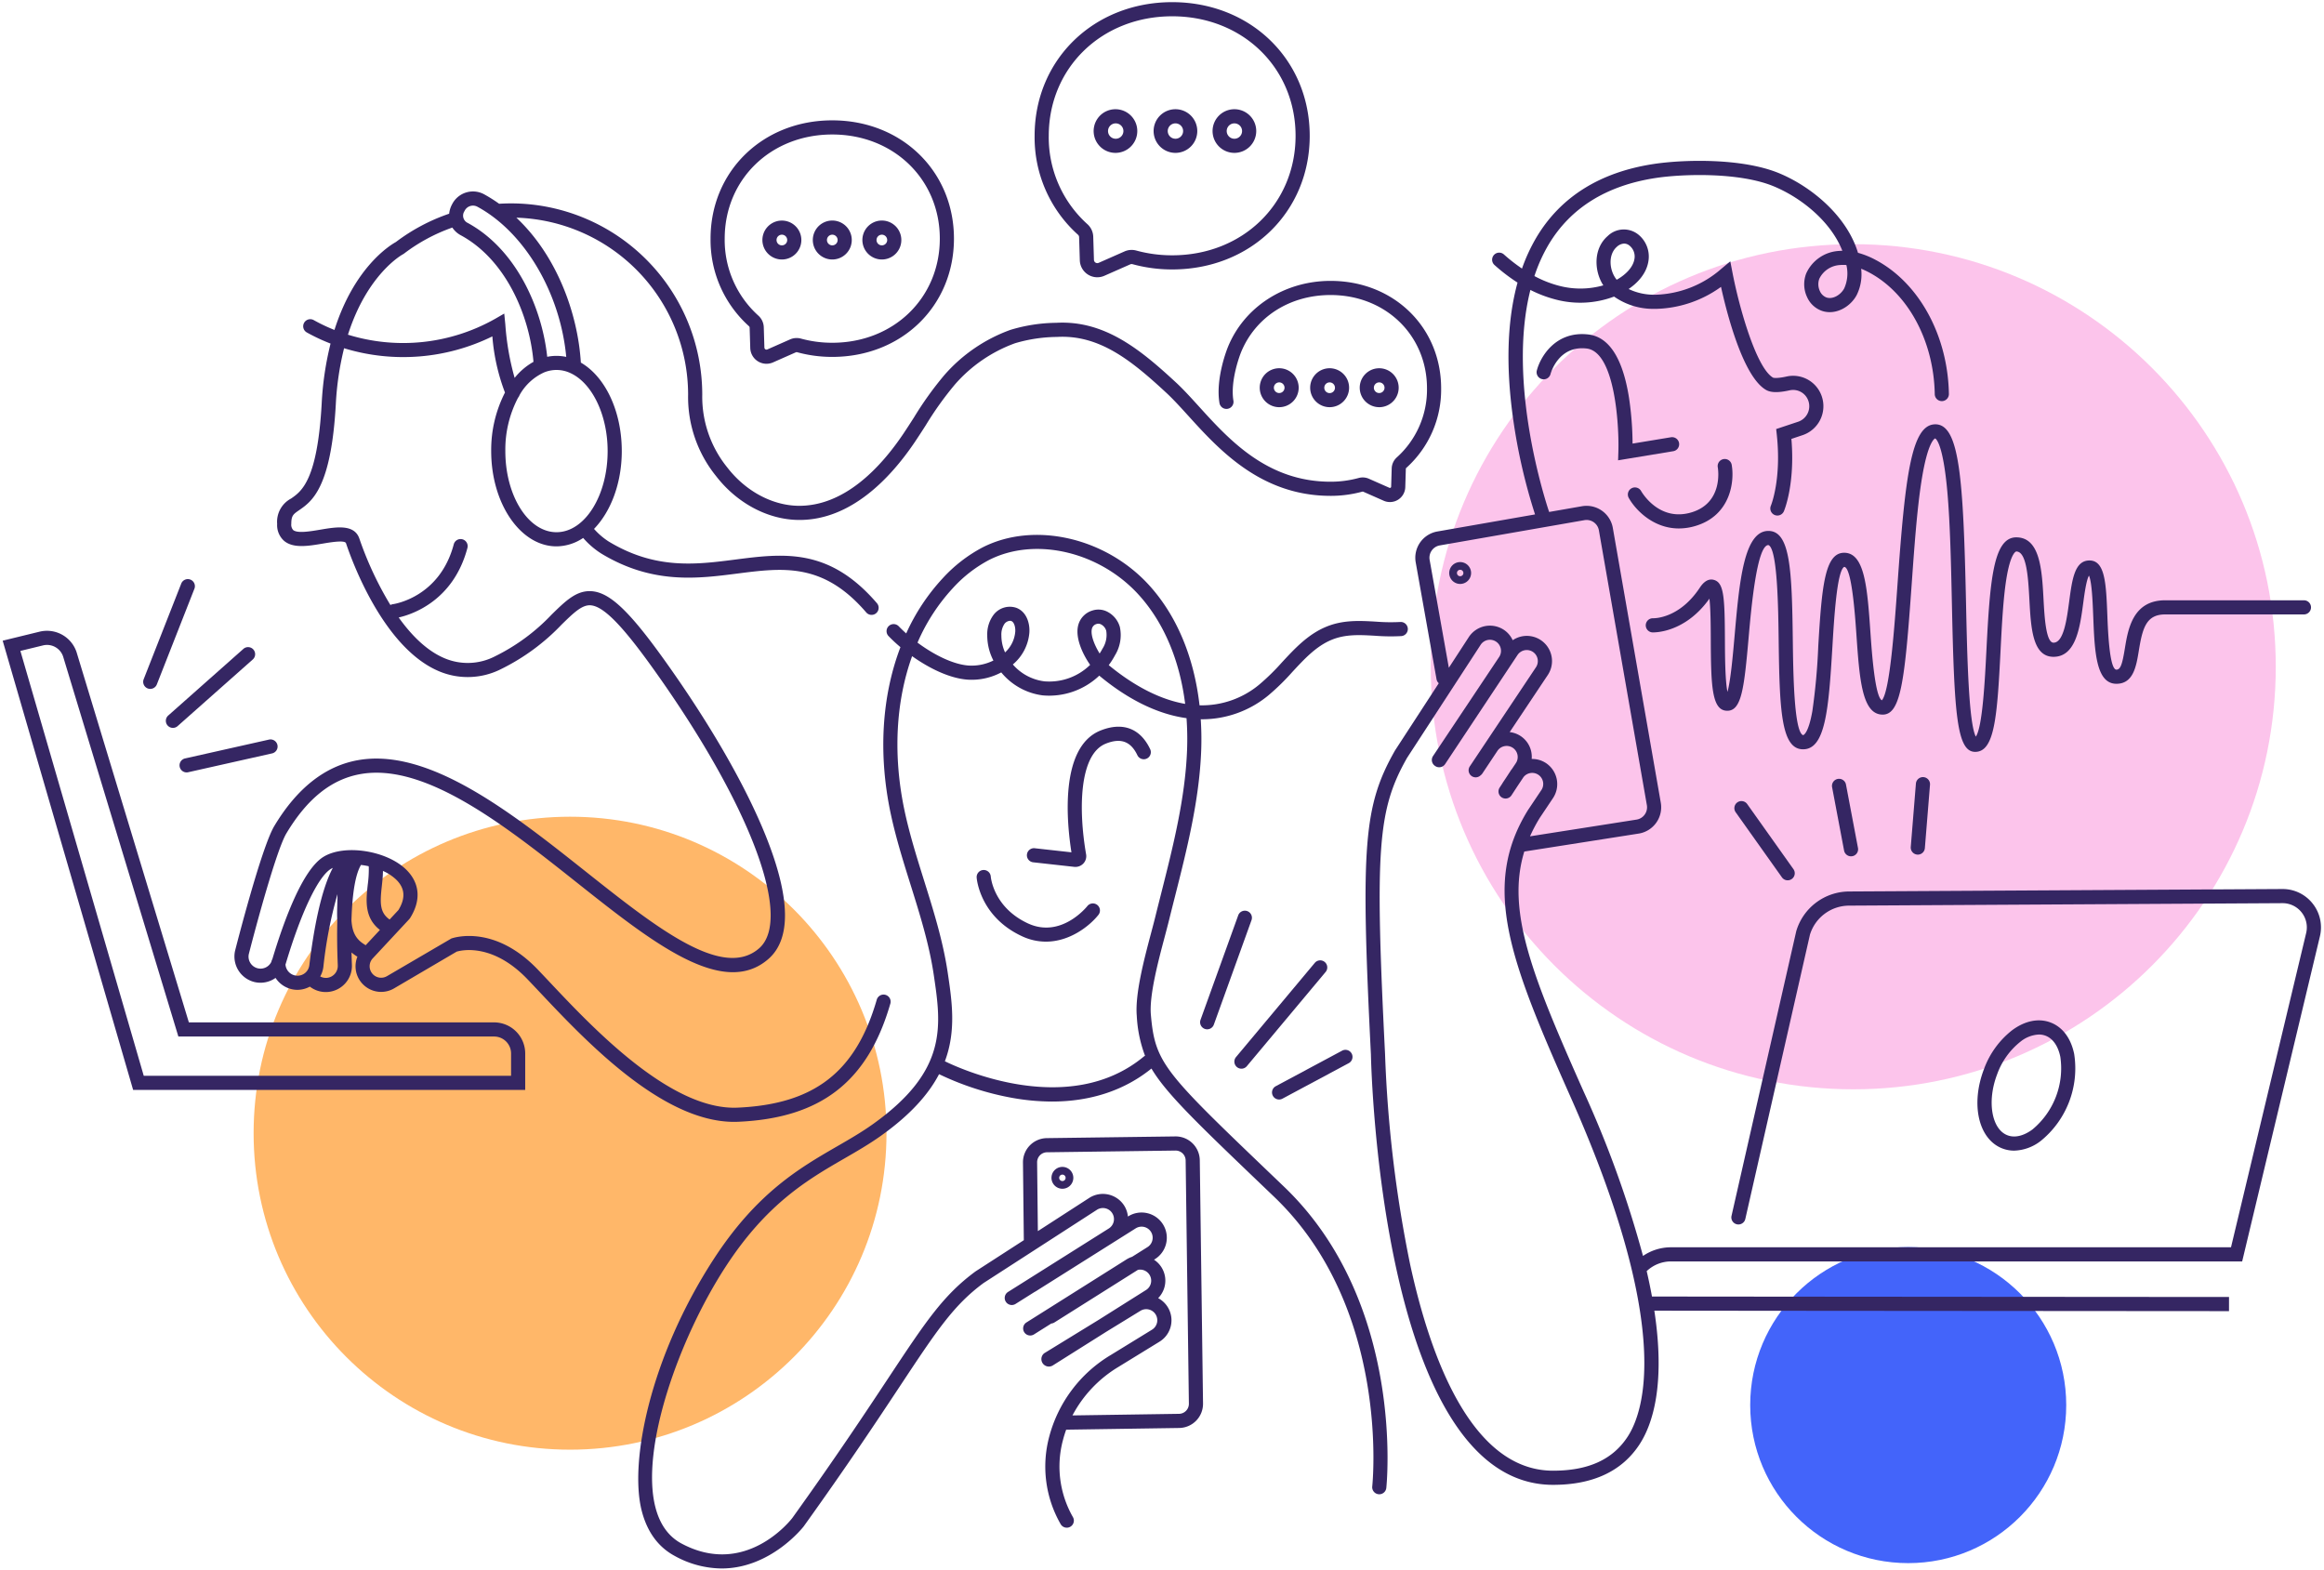<svg viewBox="0 0 561 379" xmlns="http://www.w3.org/2000/svg"><path d="M447.363 262.968c56.329 0 101.993-45.672 101.993-102.011 0-56.34-45.664-102.012-101.993-102.012-56.329 0-101.993 45.672-101.993 102.012 0 56.339 45.664 102.011 101.993 102.011z" fill="#FCC4EB"/><path d="M137.608 349.963c42.187 0 76.386-34.206 76.386-76.4 0-42.195-34.199-76.401-76.386-76.401s-76.387 34.206-76.387 76.401c0 42.194 34.2 76.4 76.387 76.4z" fill="#FFB769"/><path d="M460.631 377.352c21.066 0 38.144-17.08 38.144-38.15s-17.078-38.15-38.144-38.15-38.143 17.08-38.143 38.15 17.077 38.15 38.143 38.15z" fill="#4364FA"/><path d="M276.833 183.123a1.708 1.708 0 00.808-2.275c-2.391-5.033-6.646-6.629-11.978-4.495-9.975 3.99-8.14 22.321-7.023 29.404l-8.896-.989a1.708 1.708 0 00-.378 3.394l9.954 1.106a2.636 2.636 0 002.193-.809 2.57 2.57 0 00.665-2.224c-1.855-10.703-1.723-24.121 4.753-26.712 3.608-1.446 6.034-.558 7.627 2.792a1.71 1.71 0 002.275.808zM264.878 218.464a1.711 1.711 0 00-2.397.27c-.258.323-6.426 7.877-14.375 4.167-8.207-3.83-8.912-10.973-8.94-11.299a1.706 1.706 0 00-3.404.259c.029.383.81 9.425 10.9 14.134a13.64 13.64 0 005.819 1.326c5.813 0 10.581-3.826 12.672-6.462a1.706 1.706 0 00-.275-2.395z" fill="#352663"/><path d="M307.386 284.017c-26.388-25.259-28.544-27.323-29.573-39.045-.41-4.684 1.769-12.894 3.361-18.889.371-1.402.713-2.689.987-3.799.477-1.933.963-3.867 1.456-5.801 2.889-11.414 5.876-23.215 6.34-35.21a74.335 74.335 0 00-.104-7.641c.1.001.201.008.301.008a25.147 25.147 0 0016.088-5.822 56.02 56.02 0 005.714-5.597c2.94-3.171 5.717-6.165 9.381-7.717 3.403-1.44 6.897-1.243 10.595-1.027 2.105.166 4.218.193 6.327.081a1.706 1.706 0 10-.249-3.405c-1.961.1-3.926.072-5.883-.085-3.93-.225-7.986-.459-12.121 1.292-4.338 1.836-7.497 5.244-10.553 8.539a53.331 53.331 0 01-5.356 5.263 21.623 21.623 0 01-14.537 5.105c-1.306-11.524-5.447-21.547-12.078-28.89-10.476-11.603-27.784-15.581-40.26-9.248a35.385 35.385 0 00-9.658 7.47 49.433 49.433 0 00-8.813 13.317 33.63 33.63 0 01-1.799-1.725 1.715 1.715 0 00-1.199-.528 1.7 1.7 0 00-1.22.478 1.695 1.695 0 00-.522 1.201 1.702 1.702 0 00.483 1.218 37.72 37.72 0 002.869 2.67c-4.505 11.802-5.428 25.91-2.298 40.432 1.239 5.746 3.019 11.428 4.742 16.923 2.21 7.052 4.496 14.346 5.588 21.693 1.85 12.451 3.447 23.204-14.754 36.151-2.683 1.908-5.52 3.548-8.523 5.284-9.138 5.28-19.494 11.267-29.95 27.427-15.265 23.598-20.285 48.828-17.258 60.587 1.31 5.092 3.991 8.755 7.964 10.887a23.732 23.732 0 0011.324 3.027c11.883-.003 19.681-9.989 19.804-10.15 10.633-14.817 17.871-25.754 23.158-33.74 8.941-13.51 13.021-19.675 20.273-25.023l27.417-17.711c.302-.183.636-.304.985-.356a2.648 2.648 0 011.045.05 2.658 2.658 0 011.648 1.224 2.673 2.673 0 01-.938 3.673l-24.26 15.282a1.706 1.706 0 101.82 2.889l4.604-2.899c.071-.03.139-.064.205-.103l24.234-15.266a2.665 2.665 0 012.03-.306 2.694 2.694 0 011.648 1.224 2.686 2.686 0 01-.159 2.976 2.658 2.658 0 01-.78.698l-3.65 2.299a6.314 6.314 0 00-1.244.566l-24.26 15.282a1.707 1.707 0 101.82 2.889l4.172-2.627a1.68 1.68 0 00.722-.237l20.195-12.722a2.663 2.663 0 013.026 1.657 2.665 2.665 0 01-1.142 3.256l-11.394 7.177-13.118 8.048a1.803 1.803 0 00.766 3.171c.448.093.915.013 1.306-.225l12.932-8.147 8.244-5.057a2.68 2.68 0 012.025-.307 2.666 2.666 0 011.648 1.217 2.68 2.68 0 01.303 2.026 2.687 2.687 0 01-1.221 1.646l-9.969 6.122a32.663 32.663 0 00-14.809 19.661 27.9 27.9 0 002.735 21.113 1.707 1.707 0 002.326.671 1.71 1.71 0 00.814-1.028 1.702 1.702 0 00-.155-1.302 24.585 24.585 0 01-2.413-18.604 27.8 27.8 0 01.778-2.514l27.282-.408a5.838 5.838 0 005.753-5.91l-.783-58.72a5.83 5.83 0 00-5.828-5.755h-.079l-31.02.413a5.838 5.838 0 00-4.1 1.762 5.826 5.826 0 00-1.654 4.145l.205 18.731-11.65 7.527c-7.826 5.767-12.011 12.092-21.183 25.947-5.27 7.964-12.489 18.87-23.052 33.591-.456.593-11.339 14.427-26.772 6.15-3.098-1.664-5.209-4.601-6.272-8.731-3.676-14.276 5.665-40.641 16.819-57.882 10.008-15.47 19.986-21.236 28.79-26.325 3.075-1.777 5.98-3.456 8.794-5.457 7.203-5.123 11.54-10.074 14.067-14.896a69.403 69.403 0 0017.387 5.671c3.256.609 6.56.922 9.871.935 9.319 0 17.492-2.696 24.009-7.966 3.592 6.048 10.988 13.131 27.073 28.528l2.562 2.452c28.169 26.976 23.714 69.465 23.666 69.891a1.705 1.705 0 002.758 1.529c.354-.282.582-.693.633-1.143.051-.442 4.715-44.577-24.696-72.743l-2.563-2.453zm-57.032-3.399a2.413 2.413 0 012.385-2.449l31.019-.414a2.45 2.45 0 011.72.686 2.41 2.41 0 01.73 1.7l.782 58.719a2.421 2.421 0 01-2.388 2.451l-25.719.385a29.982 29.982 0 0110.996-11.65l9.96-6.115a6.06 6.06 0 002.948-5.353 6.05 6.05 0 00-3.217-5.196 6.016 6.016 0 001.702-4.876 6.025 6.025 0 00-2.701-4.401l.155-.097a6.081 6.081 0 002.76-3.761 6.082 6.082 0 00-4.478-7.364 6.076 6.076 0 00-4.609.722l-.129.081a6.04 6.04 0 00-.828-2.532 6.11 6.11 0 00-3.778-2.76 6.098 6.098 0 00-4.623.727l-12.506 8.081-.181-16.584zm-20.301-138.682a31.984 31.984 0 018.714-6.761c11.15-5.658 26.705-2.009 36.181 8.49 6.014 6.659 9.83 15.752 11.141 26.257-7.363-1.271-13.982-5.681-18.32-9.25-.04-.034-.082-.068-.123-.105a18.182 18.182 0 001.505-2.371 9.32 9.32 0 001.177-6.838 5.96 5.96 0 00-2.862-3.596 4.694 4.694 0 00-3.69-.399 5.013 5.013 0 00-3.577 3.917c-.552 2.901 1.12 6.59 2.954 9.226a14.104 14.104 0 01-11.054 3.972 12.037 12.037 0 01-7.605-4.071 11.207 11.207 0 003.994-7.747c.127-2.118-.614-4.939-3.12-5.916a4.928 4.928 0 00-5.574 1.743 7.846 7.846 0 00-1.479 4.879 13.194 13.194 0 001.486 6.088 11.854 11.854 0 01-6.076 1.208c-3.792-.312-8.383-2.658-12.243-5.525a46.308 46.308 0 018.571-13.201zm36.082 14.66a15 15 0 01-.69 1.169c-1.2-1.952-2.181-4.33-1.893-5.847a1.58 1.58 0 011.274-1.306.971.971 0 01.308-.047c.248.008.492.077.708.2a2.537 2.537 0 011.192 1.488 6.12 6.12 0 01-.899 4.343zm-23.519.901a9.854 9.854 0 01-.888-4.102 4.591 4.591 0 01.756-2.807 1.823 1.823 0 011.329-.719.869.869 0 01.315.056c.701.273 1.014 1.508.953 2.532a7.642 7.642 0 01-2.465 5.04zm33.471 97.583c-18.137 15.015-44.589 2.797-47.997 1.119 2.766-7.378 1.715-14.467.681-21.423-1.131-7.612-3.457-15.035-5.707-22.212-1.699-5.422-3.456-11.028-4.661-16.622-2.905-13.479-2.182-26.55 1.776-37.538 4.104 2.918 8.953 5.307 13.266 5.661 2.86.21 5.721-.394 8.252-1.741a15.49 15.49 0 0010.02 5.547 17.556 17.556 0 0013.643-4.769c.083.074.162.143.239.206 7.024 5.78 14.104 9.143 20.821 10.063.184 2.586.226 5.18.126 7.77-.45 11.636-3.393 23.261-6.238 34.504-.491 1.941-.982 3.881-1.461 5.821-.27 1.092-.607 2.36-.974 3.74-1.655 6.239-3.924 14.784-3.46 20.063a31.668 31.668 0 001.993 9.606c-.113.056-.22.125-.319.205z" fill="#352663"/><path d="M256.728 281.715a2.636 2.636 0 00-2.893 2.351 2.637 2.637 0 102.893-2.351zm-.353 3.397a.78.78 0 01-.455-1.337.777.777 0 11.455 1.337zM299.673 257.991a1.703 1.703 0 001.31-.613l19.015-22.738a1.706 1.706 0 10-2.618-2.19l-19.015 22.739a1.708 1.708 0 001.308 2.802zM301.08 219.949a1.706 1.706 0 00-2.185 1.027l-9.094 25.22a1.706 1.706 0 103.212 1.158l9.094-25.22a1.718 1.718 0 00-.061-1.305 1.714 1.714 0 00-.966-.88zM308.77 265.432c.28 0 .557-.07.804-.203l16.018-8.579a1.71 1.71 0 00.694-2.308 1.704 1.704 0 00-2.305-.702l-16.018 8.579a1.707 1.707 0 00.807 3.213zM355.096 138.009l-.001-.003a2.633 2.633 0 00-1.837-2.196 2.639 2.639 0 101.194 4.268 2.636 2.636 0 00.644-2.069zm-2.006.799a.783.783 0 01-.818.271.76.76 0 01-.469-.365.76.76 0 01-.095-.288l1.54-.192-1.541.188a.775.775 0 011.541-.188l.001.003a.781.781 0 01-.159.571zM467.182 102.434c-5.764 0-7.266 12.285-9.117 38.36-.739 10.414-1.846 26.028-3.783 28.261-1.686-.787-2.46-11.913-2.758-16.197-.754-10.847-1.351-19.417-6.353-19.417-4.681 0-5.395 8.155-6.253 22.567a153.77 153.77 0 01-1.417 15.599c-.995 5.705-2.238 5.865-2.251 5.866-2.199-.824-2.38-15.228-2.478-22.966-.211-16.821-.589-26.337-5.892-26.337-5.93 0-7.014 12.311-8.162 25.345-.412 4.68-.948 10.76-1.717 13.515-.573-2.779-.599-8.794-.616-12.681-.043-10.26-.255-13.637-2.613-14.345-1.843-.56-3.091 1.329-3.503 1.949-4.921 7.382-10.924 7.301-11.228 7.303a1.706 1.706 0 00-1.315 2.86c.304.333.728.531 1.178.552.328.001 7.77.231 13.74-8.146.295 2.392.314 6.721.328 9.841.047 11.315.246 17.22 3.988 17.22 3.448 0 4.073-5.447 5.158-17.768.586-6.653 1.958-22.231 4.763-22.232 2.199.823 2.381 15.228 2.478 22.966.211 16.821.589 26.337 5.892 26.337 5.337 0 6.166-9.376 7.076-24.674.409-6.871 1.093-18.373 2.844-19.356 1.818 0 2.639 11.798 2.948 16.24.754 10.848 1.351 19.417 6.353 19.417 4.375 0 5.344-8.159 6.998-31.478.628-8.842 1.277-17.986 2.362-24.892 1.564-9.964 3.315-10.292 3.3-10.304.194.086 1.907 1.175 2.946 12.89.684 7.711.896 17.611 1.103 27.184.567 26.367 1.164 35.593 5.612 35.593 4.673 0 5.313-8.329 6.122-24.292.316-6.205.641-12.622 1.397-17.384 1.036-6.513 2.388-6.696 2.402-6.696 2.537 0 2.888 6.478 3.171 11.683.367 6.757.746 13.743 5.819 13.743 5.438 0 6.403-7.198 7.177-12.982.285-2.126.742-5.536 1.387-6.62.703 1.558.896 6.501 1.028 9.879.326 8.349.635 16.235 5.599 16.235 4.098 0 4.792-4.242 5.404-7.985.891-5.45 1.766-8.759 6.376-8.759h33.482a1.707 1.707 0 100-3.414h-33.482c-7.844 0-8.988 6.994-9.746 11.622-.59 3.612-1.003 5.122-2.034 5.122-1.682 0-2.049-9.411-2.187-12.954-.305-7.781-.525-13.402-4.324-13.402-3.571 0-4.181 4.552-4.886 9.823-.598 4.465-1.343 10.021-3.794 10.021-1.839 0-2.183-6.328-2.411-10.515-.379-6.989-.81-14.911-6.579-14.911-5.541 0-6.349 10.382-7.208 27.322-.356 7.023-.939 18.514-2.556 20.781-1.738-3.299-2.094-19.781-2.357-31.984-.65-30.179-1.548-43.405-7.411-43.405z" fill="#352663"/><path d="M558.259 218.125a9.217 9.217 0 00-7.259-3.507h-.054l-104.608.594a13.364 13.364 0 00-12.732 9.576l-15.626 68.724a1.696 1.696 0 00.22 1.288 1.714 1.714 0 001.066.756 1.72 1.72 0 001.772-.678c.129-.183.221-.39.271-.608l15.598-68.616a9.911 9.911 0 019.441-7.027l104.618-.595h.033a5.852 5.852 0 015.694 7.219l-18.141 75.854h-135.21a11.959 11.959 0 00-6.732 2.092 256.383 256.383 0 00-14.358-39.753c-12.19-27.429-18.727-43.422-14.296-57.879l.035-.002 27.694-4.347a6.437 6.437 0 005.219-7.445l-11.578-66.33a6.442 6.442 0 00-7.433-5.236l-7.94 1.387c-.943-2.788-10.185-31.203-4.523-53.603a29.71 29.71 0 006.003 2.291 23.215 23.215 0 0014.194-.682 16.467 16.467 0 009.625 2.966c.109.002.216.003.326.003a27.86 27.86 0 0015.863-5.314c1.432 6.475 5.346 21.777 10.918 24.903 1.153.648 2.949.67 5.655.07a3.888 3.888 0 014.545 2.638 3.948 3.948 0 01-2.498 4.946l-5.302 1.766.148 1.368c1.163 10.764-1.375 17.015-1.424 17.132a1.706 1.706 0 002.206 2.255c.42-.168.756-.497.934-.913.115-.272 2.731-6.534 1.81-17.467l2.707-.903a7.373 7.373 0 004.667-9.235 7.296 7.296 0 00-8.532-4.921c-2.543.563-3.244.285-3.245.287-4.017-2.255-8.141-16.686-9.797-25.253l-.548-2.837-2.22 1.849a25.173 25.173 0 01-15.886 6.214c-.093 0-.187 0-.28-.002a14.2 14.2 0 01-6.161-1.382c1.928-1.305 4.524-3.696 4.848-7.252a6.825 6.825 0 00-2.414-5.817 5.59 5.59 0 00-7.497.292c-3.473 3.015-3.302 8.406-1.043 11.897-3.51 1-7.226 1.028-10.752.085a26.687 26.687 0 01-5.878-2.33 38.648 38.648 0 013.444-7.635c5.261-8.801 13.91-14.192 25.708-16.021 6.676-1.033 20.324-1.418 28.541 1.96 6.554 2.691 13.803 8.4 16.634 15.587-.272.005-.543.02-.811.043a9.256 9.256 0 00-7.922 5.46 7.295 7.295 0 00.236 5.713 6.164 6.164 0 003.663 3.328c3.379 1.078 6.879-1.127 8.316-3.88a11.265 11.265 0 001.06-6.321c.644.258 1.273.55 1.886.877 9.418 4.988 15.652 16.53 15.882 29.402a1.708 1.708 0 001.705 1.678h.032a1.71 1.71 0 001.558-1.082c.082-.209.122-.431.118-.656-.252-14.097-7.199-26.8-17.697-32.36a20.427 20.427 0 00-4.247-1.707c-2.699-8.96-11.357-16.054-19.115-19.242-8.924-3.666-23.048-3.309-30.361-2.175-12.853 1.993-22.314 7.932-28.12 17.65a42.306 42.306 0 00-3.512 7.572 40.695 40.695 0 01-4.363-3.407 1.704 1.704 0 00-2.413.132 1.723 1.723 0 00-.432 1.235 1.706 1.706 0 00.569 1.178 43.387 43.387 0 005.564 4.25c-2.47 8.992-2.852 19.868-1.122 32.497a137.67 137.67 0 005.347 23.467l-23.589 4.12a6.435 6.435 0 00-5.217 7.45l5.026 28.218c.068.372.259.711.543.963l-10.571 16.242c-7.571 13.359-8.33 22.968-5.809 73.383.09 4.242 2.68 103.891 43.972 103.891 9.634 0 16.659-3.295 20.883-9.794 3.139-4.832 6.274-14.355 3.561-32.252 31.285.037 138.72.112 138.72.112l.003-3.415s-108.759-.075-139.293-.112c-.356-1.95-.781-3.994-1.275-6.132a8.528 8.528 0 015.838-2.341h137.903l18.768-78.474a9.221 9.221 0 00-1.754-7.92zM390.313 59.57a2.751 2.751 0 011.741-.767c.497.01.974.198 1.345.529a3.372 3.372 0 011.187 2.874c-.239 2.62-2.827 4.437-3.93 5.096-.13.078-.262.155-.395.229-1.796-2.187-2.156-6.044.052-7.961zm55.396 4.411a8.803 8.803 0 01-.525 5.636c-.772 1.476-2.658 2.713-4.249 2.209a2.85 2.85 0 01-1.617-1.536 3.89 3.89 0 01-.149-2.995 5.926 5.926 0 015.047-3.317c.234-.02.473-.03.715-.03.256 0 .515.01.778.033zm-100.603 71.183a3.02 3.02 0 012.442-3.495l34.932-6.101a3.02 3.02 0 013.483 2.461l11.579 66.329a3.012 3.012 0 01-2.415 3.49l-25.793 4.048a37.41 37.41 0 012.374-4.482l3.116-4.654a6.1 6.1 0 00-1.529-8.473 6.019 6.019 0 00-3.557-1.066 5.991 5.991 0 00-5.308-6.486l9.118-13.664a6.075 6.075 0 00-.651-7.751 6.075 6.075 0 00-7.74-.765 6.014 6.014 0 00-2.026-2.437 6.098 6.098 0 00-6.79-.094 6.13 6.13 0 00-1.709 1.665l-4.889 7.513-4.637-26.038zm47.819 211.634c-3.603 5.545-9.498 8.241-18.02 8.241-19.566 0-29.556-27.04-34.491-49.724a305.394 305.394 0 01-6.07-50.875c-2.48-49.603-1.778-58.968 5.313-71.488l17.808-27.358a2.67 2.67 0 013.731-.66 2.66 2.66 0 011.097 1.734 2.67 2.67 0 01-.454 2.001l-15.917 23.851a1.712 1.712 0 00.473 2.368c.011.008.024.012.035.019.015.011.027.024.042.035a1.71 1.71 0 002.367-.478l17.514-26.389c.201-.289.457-.536.754-.725a2.67 2.67 0 014.046 2.844 2.676 2.676 0 01-.427.956L354.809 185a1.702 1.702 0 002.614 2.157c.159-.115.296-.256.405-.418l3.668-5.512a2.688 2.688 0 011.727-1.108 2.67 2.67 0 013.103 2.178 2.671 2.671 0 01-.455 2.002l-.925 1.382c-.047.062-.105.111-.15.175l-1.286 1.97-.771 1.151c-.033.051-.055.105-.083.157l-.651.997a1.705 1.705 0 00.495 2.363 1.705 1.705 0 002.363-.496l1.489-2.28 1.423-2.127a2.666 2.666 0 014.229 3.246l-3.165 4.729c-11.389 18.42-4.303 36.418 10.292 69.265 24.579 55.312 17.835 75.749 13.794 81.967z" fill="#352663"/><path d="M486.216 277.774a10.95 10.95 0 006.446-2.376 22.542 22.542 0 008.031-20.96c-.775-3.79-2.791-6.485-5.674-7.59-2.88-1.105-6.184-.449-9.294 1.853a21.068 21.068 0 00-6.81 9.408c-3.266 8.525-1.31 16.933 4.453 19.142a7.918 7.918 0 002.848.523zm-4.114-18.442a17.65 17.65 0 015.653-7.886 7.63 7.63 0 014.425-1.702c.552-.003 1.1.096 1.617.291 1.757.674 3.018 2.481 3.553 5.089a19.17 19.17 0 01-6.718 17.529c-2.14 1.582-4.288 2.085-6.042 1.41-3.844-1.474-4.983-8.219-2.488-14.731zM419.385 193.703a1.708 1.708 0 00-.403 2.381l11.161 15.71a1.694 1.694 0 001.107.697 1.71 1.71 0 001.97-1.4 1.702 1.702 0 00-.295-1.275l-11.16-15.711a1.71 1.71 0 00-2.38-.402zM443.617 188.043a1.71 1.71 0 00-1.359 1.995l2.893 15.298a1.709 1.709 0 003.088.643 1.699 1.699 0 00.266-1.279l-2.894-15.297a1.693 1.693 0 00-.714-1.095 1.703 1.703 0 00-1.28-.265zM462.488 189.17l-1.24 15.297a1.707 1.707 0 003.403.276l1.24-15.297a1.71 1.71 0 00-1.564-1.84 1.702 1.702 0 00-1.243.401 1.71 1.71 0 00-.596 1.163zM390.597 111.124l13.313-2.199a1.702 1.702 0 001.109-.69 1.7 1.7 0 00.297-1.272 1.704 1.704 0 00-1.296-1.384 1.712 1.712 0 00-.665-.022l-9.263 1.53a76.935 76.935 0 00-.874-11.17c-1.524-9.515-4.841-14.62-9.857-15.179-7.795-.876-11.504 5.32-12.382 8.71a1.709 1.709 0 002.511 1.894c.39-.226.674-.596.792-1.03.076-.284 1.931-6.953 8.701-6.18 6.9.766 7.881 18.694 7.681 24.914l-.067 2.078zM405.272 127.574a13.936 13.936 0 004.019-.611c8.506-2.552 9.432-10.761 8.733-14.745a1.702 1.702 0 00-1.31-1.371 1.711 1.711 0 00-1.286.225 1.704 1.704 0 00-.766 1.735c.061.349 1.407 8.558-6.351 10.886-7.847 2.354-12.004-4.882-12.177-5.19a1.708 1.708 0 00-2.985 1.658c1.589 2.872 5.889 7.413 12.123 7.413zM119.284 246.813H45.59l-27.1-89.349a7.521 7.521 0 00-8.908-4.976l-8.936 2.179 31.492 108.452h94.644v-8.807a7.51 7.51 0 00-7.498-7.499zm4.084 12.891H34.701L4.92 157.138l5.47-1.333a4.096 4.096 0 014.843 2.681l27.825 91.742h76.226a4.084 4.084 0 012.886 1.198 4.086 4.086 0 011.198 2.886v5.392zM180.784 78.734a.498.498 0 01.175.358l.15 4.924a3.918 3.918 0 005.502 3.467l5.492-2.426a.503.503 0 01.335-.024 31.907 31.907 0 008.464 1.126c16.748 0 29.377-12.275 29.377-28.554 0-16.277-12.629-28.552-29.377-28.552-16.748 0-29.377 12.275-29.377 28.552a27.913 27.913 0 009.259 21.129zm20.118-46.267c14.802 0 25.963 10.807 25.963 25.138 0 14.331-11.161 25.14-25.963 25.14a28.512 28.512 0 01-7.559-1.005 3.937 3.937 0 00-2.618.194l-5.492 2.425a.507.507 0 01-.712-.449l-.15-4.924a3.95 3.95 0 00-1.312-2.797 24.538 24.538 0 01-8.121-18.584c0-14.331 11.162-25.138 25.964-25.138z" fill="#352663"/><path d="M178.223 270.804c19.941-.886 31.259-9.681 36.701-28.518a1.705 1.705 0 00-1.166-2.118 1.698 1.698 0 00-1.3.147 1.692 1.692 0 00-.815 1.024c-5.037 17.44-15.077 25.233-33.571 26.055-16.211.743-35.171-19.462-45.382-30.303a466.806 466.806 0 00-2.913-3.076c-10.568-11.009-20.415-7.597-20.829-7.45l-15.535 9.087a2.773 2.773 0 01-3.572-.658 2.777 2.777 0 01.135-3.63l8.817-9.472.196-.255c2.678-4.255 2.377-8.381-.849-11.619-4.687-4.704-15.02-6.316-20.102-3.142-4.975 3.111-9.423 15.094-12.3 24.688a1.716 1.716 0 00-.223.6 2.893 2.893 0 01-5.118.242 2.897 2.897 0 01-.35-2.02c1.722-6.779 6.711-25.244 9.09-29.213 5.001-8.345 10.819-13.017 17.786-14.285 15.733-2.874 35.179 12.566 52.337 26.182 18.131 14.387 35.257 27.977 46.207 18.455 5.535-4.808 5.362-14.725-.51-29.47-4.896-12.297-13.721-27.601-24.85-43.097-8.225-11.453-12.881-15.851-17.179-16.228-3.701-.317-6.34 2.287-9.723 5.588a47.927 47.927 0 01-13.653 10.091 14.347 14.347 0 01-12.352.45c-4.274-1.831-7.948-5.582-10.959-9.796 3.159-.712 13.196-3.947 16.593-16.786a1.709 1.709 0 00-1.213-2.087 1.709 1.709 0 00-2.087 1.213c-3.365 12.717-14.227 14.389-14.7 14.456a1.688 1.688 0 00-.589.199 82.795 82.795 0 01-7.483-15.998c-1.195-3.586-5.58-2.848-9.45-2.191-2.465.417-5.535.933-6.544.082a1.909 1.909 0 01-.452-1.485c0-1.996.477-2.325 1.892-3.303 3.078-2.13 7.73-5.347 8.853-25.543.227-4.57.896-9.11 1.997-13.552a48.79 48.79 0 0035.796-2.864 48.558 48.558 0 003.043 13.558 30.412 30.412 0 00-3.325 14.133c0 12.682 7.07 22.998 15.761 22.998a11.661 11.661 0 006.439-2.028 19.969 19.969 0 004.362 3.761c12.326 7.47 23.203 6.075 32.805 4.842 11.162-1.434 20.804-2.673 31.154 9.368a1.701 1.701 0 001.831.517 1.71 1.71 0 00.994-.854 1.706 1.706 0 00-.236-1.888c-11.549-13.436-22.54-12.025-34.179-10.53-9.48 1.222-19.29 2.48-30.601-4.376a16.798 16.798 0 01-3.507-3.024c4.045-4.167 6.699-11.027 6.699-18.786 0-9.533-3.927-17.913-9.88-21.36-.717-11.755-5.739-25.762-15.569-34.986a42.781 42.781 0 0129.371 12.96 42.798 42.798 0 0112.091 29.743 30.327 30.327 0 006.773 19.709c5.03 6.504 12.426 10.45 19.785 10.558l.335.002c12.497 0 22.017-10.196 27.821-18.794a205.858 205.858 0 002.666-4.085 79.548 79.548 0 017.075-9.883 35.153 35.153 0 0114.466-9.899 36.648 36.648 0 0110.099-1.52c10.325-.593 18.081 5.77 26.44 13.51 1.658 1.537 3.428 3.486 5.302 5.551 7.393 8.146 17.519 19.303 34.319 19.303a28.934 28.934 0 007.688-1.022.289.289 0 01.19.014l4.959 2.19a3.703 3.703 0 003.472-.256 3.703 3.703 0 001.729-3.022l.136-4.445a.276.276 0 01.031-.112.27.27 0 01.072-.092 25.379 25.379 0 008.417-19.203c0-14.793-11.476-25.948-26.694-25.948-11.117 0-20.848 6.28-24.789 15.994-.123.303-3.022 7.496-2.026 13.487a1.706 1.706 0 001.964 1.404 1.707 1.707 0 001.403-1.964c-.836-5.026 1.793-11.571 1.821-11.64 3.469-8.553 11.757-13.867 21.627-13.867 13.272 0 23.28 9.688 23.28 22.534a22.015 22.015 0 01-7.28 16.659 3.72 3.72 0 00-1.238 2.644l-.136 4.444a.29.29 0 01-.137.239.3.3 0 01-.274.02l-4.958-2.189a3.69 3.69 0 00-2.476-.182 25.59 25.59 0 01-6.781.899c-15.289 0-24.439-10.082-31.791-18.184-1.925-2.12-3.744-4.124-5.511-5.76-8.612-7.975-17.266-15.08-28.954-14.416-3.743.04-7.461.617-11.041 1.711a38.55 38.55 0 00-15.882 10.853 82.008 82.008 0 00-7.394 10.304c-.865 1.347-1.73 2.694-2.623 4.018-5.385 7.977-14.119 17.416-25.278 17.289-6.328-.092-12.734-3.545-17.133-9.233a27.113 27.113 0 01-6.06-17.62 46.206 46.206 0 00-13.53-32.618A46.189 46.189 0 00123.379 49.1c-.922 0-1.863.028-2.797.084-.028.002-.054.01-.082.014a36.183 36.183 0 00-3.599-2.276 5.652 5.652 0 00-4.406-.449 5.645 5.645 0 00-3.374 2.869 6.03 6.03 0 00-.696 2.247 45.893 45.893 0 00-12.87 6.843c-1.325.728-9.994 6-14.82 21.221a42.068 42.068 0 01-5.001-2.377 1.707 1.707 0 00-1.67 2.98 45.354 45.354 0 005.729 2.685 75.415 75.415 0 00-2.141 14.49c-1.029 18.525-4.854 21.172-7.386 22.922a6.337 6.337 0 00-3.363 6.112 5.083 5.083 0 001.661 4.093c2.218 1.874 5.829 1.265 9.317.677 1.88-.317 5.372-.908 5.643-.096 1.382 4.147 8.956 25.128 22.333 30.858a17.816 17.816 0 0015.149-.499 51.527 51.527 0 0014.584-10.738c2.864-2.793 4.923-4.825 7.041-4.63 3.038.267 7.435 4.699 14.703 14.818 23.563 32.81 34.211 60.772 25.896 68-8.816 7.657-24.858-5.074-41.847-18.554-17.726-14.065-37.816-30.006-55.07-26.867-7.88 1.435-14.645 6.781-20.103 15.889-3.123 5.211-9.214 29.114-9.486 30.191a6.351 6.351 0 004.712 7.467 6.274 6.274 0 005.081-.999 6.332 6.332 0 004.874 2.868 6.252 6.252 0 003.4-.766 6.323 6.323 0 004.46 1.282 6.315 6.315 0 005.699-6.531 203.317 203.317 0 01-.098-2.993c.446.379.923.72 1.425 1.021a6.181 6.181 0 005.177 8.472 6.178 6.178 0 003.688-.832l15.093-8.861c1.117-.336 8.637-2.15 17.079 6.644.879.916 1.846 1.942 2.892 3.052 11.112 11.799 29.568 31.396 47.001 31.396.338-.001.678-.008 1.016-.024zM146.68 108.895c0 10.799-5.538 19.584-12.347 19.584-6.809 0-12.347-8.785-12.347-19.584a26.929 26.929 0 013.081-12.9c.15-.171.265-.37.337-.587a12.827 12.827 0 015.958-5.513 7.88 7.88 0 016.349.175c5.281 2.432 8.969 10.173 8.969 18.825zm-34.559-57.924a2.238 2.238 0 011.344-1.218 2.252 2.252 0 011.806.171c11.415 6.197 19.991 20.868 21.415 36.237a11.228 11.228 0 00-4.591-.025c-1.267-11.874-7.518-25.982-19.215-32.333a1.938 1.938 0 01-.759-2.832zM97.253 61.396l.26-.164a42.513 42.513 0 0111.678-6.296 5.549 5.549 0 002.06 1.868c10.888 5.91 16.578 19.416 17.527 30.546a15.566 15.566 0 00-4.547 3.877 63.394 63.394 0 01-2.248-12.903l-.263-2.626-2.287 1.318a45.123 45.123 0 01-35.438 3.781c4.7-14.739 13.152-19.346 13.258-19.401zm-8.993 166.8a1.619 1.619 0 00-.206-.152c-2.309-1.369-3.036-3.241-3.213-5.847.191-6.641.96-11.131 2.301-13.396.615.075 1.231.177 1.846.312.013.089.032.175.037.269a27.847 27.847 0 01-.252 4.182c-.414 3.763-.868 7.985 2.938 10.925l-3.451 3.707zm7.922-8.509l-2.134 2.292c-2.44-1.713-2.315-4.109-1.882-8.042.133-1.201.263-2.434.28-3.686a11.107 11.107 0 013.276 2.177c2.043 2.049 2.194 4.426.46 7.259zM71.61 235.536a2.91 2.91 0 01-2.695-2.707c.008-.028.024-.052.032-.08 3.714-12.442 7.79-21.031 10.902-22.976.159-.095.323-.18.492-.257-2.96 5.557-4.692 15.415-5.669 23.485a2.875 2.875 0 01-3.062 2.535zm7.312.525a2.894 2.894 0 01-1.624-.338 6.253 6.253 0 00.764-2.313 104.277 104.277 0 013.399-17.549c.005.792-.01 1.597-.038 2.443-.042 1.31-.083 2.67.004 4.018-.088 3.14-.052 6.703.112 10.745a2.898 2.898 0 01-2.617 2.994z" fill="#352663"/><path d="M260.211 56.657a.81.81 0 01.279.576l.171 5.603a4.224 4.224 0 005.931 3.738l6.251-2.759a.815.815 0 01.541-.04 36.097 36.097 0 009.57 1.272c18.929 0 33.203-13.87 33.203-32.264C316.157 14.39 301.883.52 282.954.52c-18.929 0-33.203 13.87-33.203 32.264a31.535 31.535 0 0010.46 23.874zm22.743-52.724c16.982 0 29.789 12.403 29.789 28.85 0 16.447-12.807 28.85-29.789 28.85a32.696 32.696 0 01-8.666-1.15 4.224 4.224 0 00-2.822.208l-6.252 2.76a.813.813 0 01-1.142-.72l-.171-5.602a4.243 4.243 0 00-1.414-3.017 28.169 28.169 0 01-9.323-21.329c0-16.447 12.808-28.85 29.79-28.85zM212.876 62.645a4.705 4.705 0 004.343-2.902 4.705 4.705 0 00-1.019-5.125 4.698 4.698 0 00-7.233.713 4.708 4.708 0 00-.792 2.613 4.71 4.71 0 004.701 4.701zm0-5.99a1.288 1.288 0 110 2.577 1.288 1.288 0 010-2.576zM200.91 62.645a4.705 4.705 0 004.343-2.902 4.705 4.705 0 00-1.019-5.125 4.698 4.698 0 00-7.233.713 4.7 4.7 0 00.586 5.936 4.709 4.709 0 003.323 1.378zm0-5.99a1.288 1.288 0 110 2.577 1.288 1.288 0 010-2.576zM188.739 62.645a4.7 4.7 0 004.611-5.619 4.702 4.702 0 00-9.312.918 4.71 4.71 0 004.701 4.701zm0-5.99a1.283 1.283 0 011.19.795 1.288 1.288 0 11-2.477.494 1.29 1.29 0 011.287-1.288zM332.931 98.3a4.7 4.7 0 004.61-5.62 4.701 4.701 0 00-9.311.918 4.707 4.707 0 004.701 4.701zm0-5.99a1.29 1.29 0 011.262 1.54 1.29 1.29 0 01-1.755.937 1.285 1.285 0 01-.794-1.189 1.288 1.288 0 011.287-1.287zM325.665 93.598a4.698 4.698 0 00-2.902-4.344 4.696 4.696 0 00-5.122 1.02 4.703 4.703 0 003.324 8.025 4.706 4.706 0 004.7-4.701zm-5.987 0a1.283 1.283 0 01.794-1.19 1.289 1.289 0 011.755.939 1.288 1.288 0 11-2.549.251zM313.495 93.598a4.706 4.706 0 00-2.902-4.344 4.7 4.7 0 00-6.142 6.143 4.705 4.705 0 004.343 2.902 4.706 4.706 0 004.701-4.701zm-5.988 0a1.29 1.29 0 01.795-1.19 1.286 1.286 0 11-.795 1.19z" fill="#352663"/><path d="M297.975 36.906a5.27 5.27 0 10-5.267-5.268 5.27 5.27 0 005.267 5.268zm0-7.123a1.853 1.853 0 011.819 2.215 1.853 1.853 0 01-3.36.67 1.853 1.853 0 011.541-2.885zM283.743 36.906a5.27 5.27 0 10-5.267-5.268 5.27 5.27 0 005.267 5.268zm0-7.123a1.853 1.853 0 011.819 2.215 1.853 1.853 0 01-3.36.67 1.853 1.853 0 011.541-2.885zM269.268 36.906a5.265 5.265 0 004.866-3.253 5.27 5.27 0 00-3.84-7.184 5.264 5.264 0 00-5.407 2.241 5.269 5.269 0 004.381 8.196zm0-7.123a1.856 1.856 0 11-.002 3.71 1.856 1.856 0 01.002-3.71zM35.646 166.188a1.71 1.71 0 002.214-.965l9.093-23.151a1.709 1.709 0 00-3.178-1.25l-9.093 23.152a1.71 1.71 0 00.964 2.214zM40.465 175.143a1.703 1.703 0 002.409.145l18.187-16.124a1.708 1.708 0 00-2.265-2.554l-18.187 16.124a1.703 1.703 0 00-.144 2.409zM43.382 185.133a1.706 1.706 0 002.039 1.292l20.255-4.547a1.705 1.705 0 001.292-2.039 1.71 1.71 0 00-2.039-1.293l-20.255 4.547a1.71 1.71 0 00-1.292 2.04z" fill="#352663"/></svg>